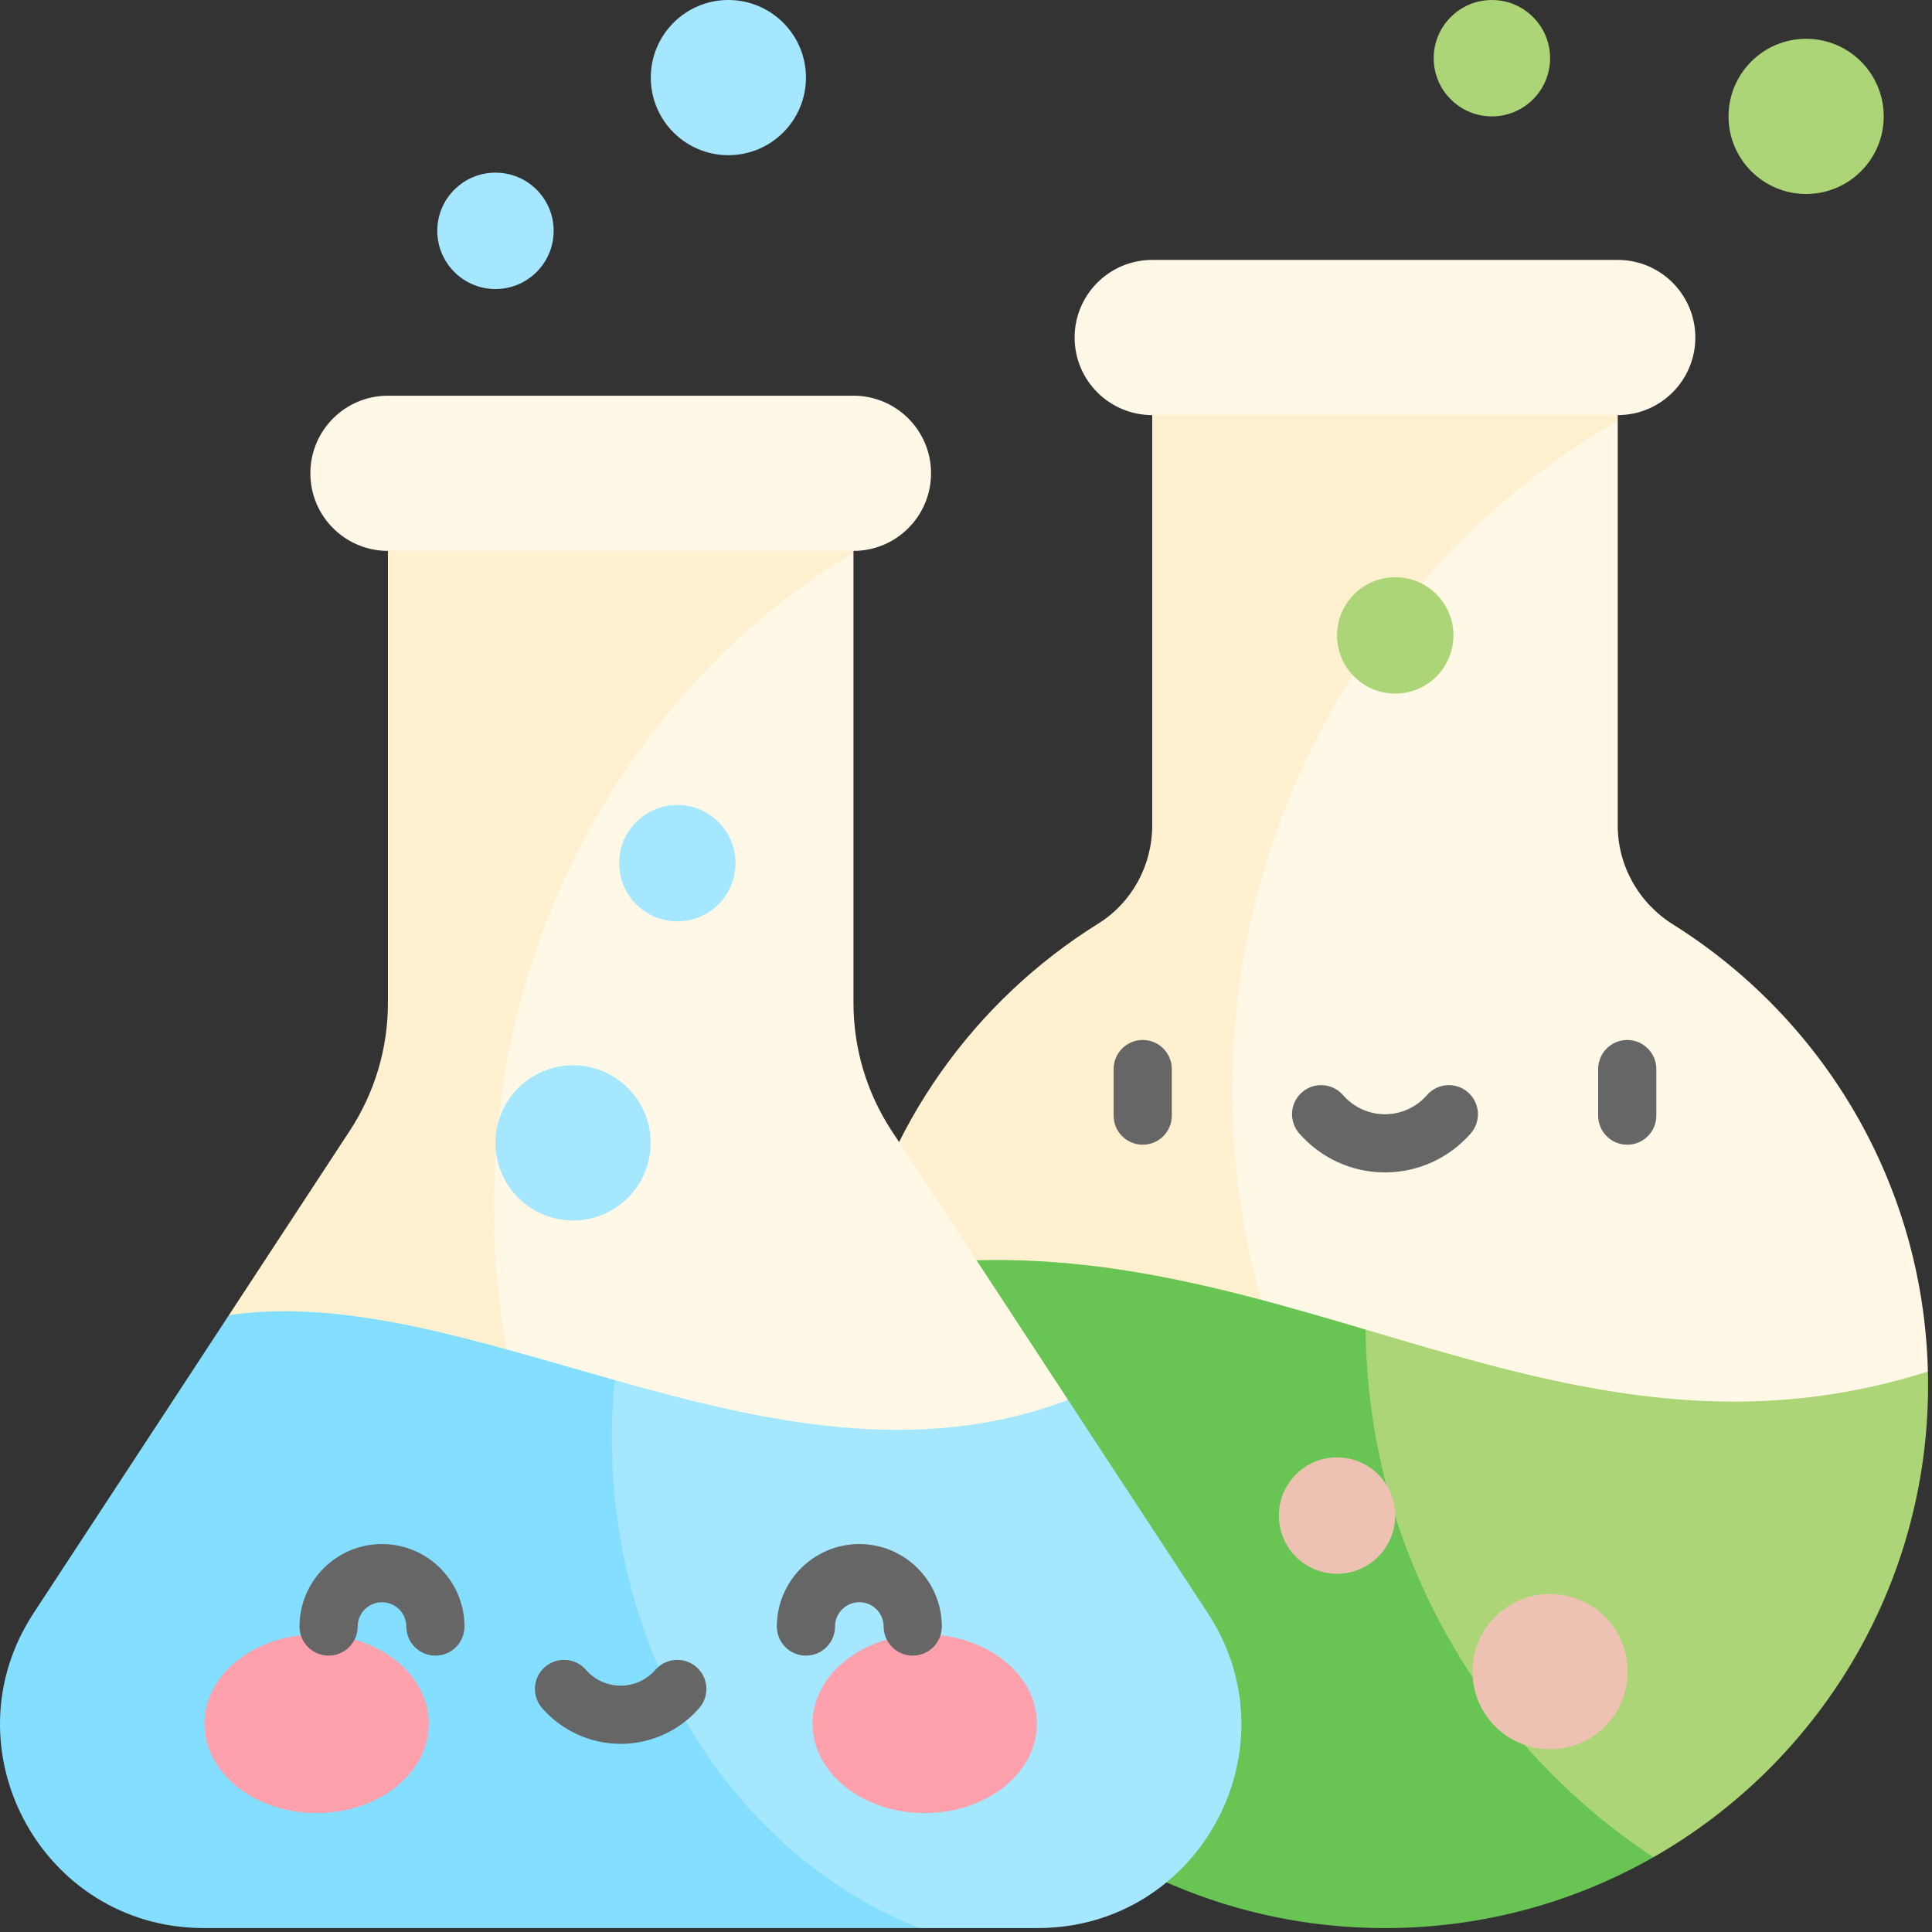 <svg width="86" height="86" viewBox="0 0 86 86" fill="none" xmlns="http://www.w3.org/2000/svg">
<rect x="0" y="0" width="86" height="86" fill="#333333" stroke="none"/>
<g clip-path="url(#clip0_142_214)">
<path d="M85.817 61.053C75.281 72.984 66.102 66.138 56.136 57.858C51.462 54.329 51.462 51.861 51.462 48.624C51.462 35.904 60.619 21.069 72.011 18.731V36.742C72.011 38.538 72.947 40.196 74.47 41.149C81.132 45.324 85.615 52.658 85.817 61.053V61.053Z" fill="#FFF8E6"/>
<path d="M51.288 14.248H72.011V18.73C61.75 24.69 54.851 35.799 54.851 48.519C54.851 51.755 55.298 54.887 56.136 57.857C50.215 67.282 44.413 62.765 37.975 56.731C39.334 50.152 43.366 44.554 48.885 41.114C50.391 40.176 51.289 38.515 51.289 36.741V14.248H51.288Z" fill="#FFF1CF"/>
<path d="M72.011 18.478H51.289C49.381 18.478 47.835 16.931 47.835 15.024C47.835 13.117 49.381 11.57 51.289 11.57H72.011C73.918 11.57 75.465 13.117 75.465 15.024C75.465 16.932 73.918 18.478 72.011 18.478Z" fill="#FFF8E6"/>
<path d="M50.866 50.955C50.151 50.955 49.571 50.376 49.571 49.66V47.588C49.571 46.873 50.151 46.293 50.866 46.293C51.582 46.293 52.161 46.873 52.161 47.588V49.66C52.162 50.376 51.582 50.955 50.866 50.955Z" fill="#666667"/>
<path d="M72.434 50.955C71.718 50.955 71.139 50.376 71.139 49.66V47.588C71.139 46.873 71.719 46.293 72.434 46.293C73.149 46.293 73.729 46.873 73.729 47.588V49.66C73.729 50.376 73.149 50.955 72.434 50.955Z" fill="#666667"/>
<path d="M61.65 52.189C60.186 52.189 58.794 51.555 57.831 50.449C57.361 49.91 57.417 49.092 57.956 48.622C58.495 48.152 59.314 48.208 59.783 48.748C60.255 49.288 60.935 49.599 61.65 49.599C62.365 49.599 63.045 49.288 63.517 48.748C63.987 48.208 64.805 48.152 65.344 48.622C65.883 49.092 65.94 49.91 65.47 50.449C64.507 51.555 63.114 52.189 61.65 52.189Z" fill="#666667"/>
<path d="M85.826 61.65C85.826 70.655 80.901 78.512 73.598 82.672C60.637 77.922 53.788 69.394 60.788 59.183C68.797 61.554 76.641 63.967 85.817 61.052V61.054C85.824 61.251 85.826 61.451 85.826 61.65Z" fill="#ABD576"/>
<path d="M73.598 82.672C70.073 84.679 65.996 85.826 61.65 85.826C48.297 85.826 37.474 75.002 37.474 61.65C37.474 59.964 37.646 58.32 37.974 56.731C46.413 55 53.666 57.075 60.788 59.184C60.89 69.001 65.958 77.628 73.598 82.672V82.672Z" fill="#68C453"/>
<path d="M47.542 62.314C37.507 71.222 28.08 64.468 19.633 59.313C19.57 58.272 19.541 57.215 19.541 56.146C19.541 43.663 26.571 26.373 37.991 24.602V44.65C37.991 46.667 38.581 48.643 39.687 50.33L47.542 62.314Z" fill="#FFF8E6"/>
<path d="M37.991 20.291V24.601C28.433 30.338 21.981 41.222 21.981 53.706C21.981 55.88 22.176 58.007 22.551 60.066C17.326 65.239 13.245 63.732 10.188 58.544L15.575 50.326C16.68 48.639 17.268 46.665 17.268 44.647V20.291H37.991Z" fill="#FFF1CF"/>
<path d="M37.991 24.522H17.268C15.361 24.522 13.815 22.976 13.815 21.068C13.815 19.161 15.361 17.614 17.268 17.614H37.991C39.898 17.614 41.444 19.161 41.444 21.068C41.444 22.976 39.898 24.522 37.991 24.522Z" fill="#FFF8E6"/>
<path d="M46.187 85.825H40.918C28.189 83.461 22.455 74.927 22.455 64.872C22.455 63.983 24.78 62.694 27.369 61.434C33.969 63.296 40.84 64.866 47.542 62.313L53.762 71.802C57.71 77.826 53.389 85.825 46.187 85.825Z" fill="#A4E7FF"/>
<path d="M40.918 85.825H9.073C1.87 85.825 -2.451 77.826 1.497 71.802L10.188 58.544C15.455 57.765 21.297 59.723 27.369 61.434C27.281 62.298 27.236 63.177 27.236 64.066C27.236 74.122 32.95 82.675 40.918 85.825Z" fill="#83DEFF"/>
<path d="M14.094 80.707C16.852 80.707 19.087 78.926 19.087 76.73C19.087 74.533 16.852 72.753 14.094 72.753C11.335 72.753 9.1 74.533 9.1 76.73C9.1 78.926 11.335 80.707 14.094 80.707Z" fill="#FFA1AC"/>
<path d="M41.163 80.707C43.921 80.707 46.157 78.926 46.157 76.73C46.157 74.533 43.921 72.753 41.163 72.753C38.405 72.753 36.169 74.533 36.169 76.73C36.169 78.926 38.405 80.707 41.163 80.707Z" fill="#FFA1AC"/>
<path d="M19.381 73.698C18.666 73.698 18.086 73.118 18.086 72.403C18.086 71.806 17.601 71.321 17.004 71.321C16.408 71.321 15.922 71.806 15.922 72.403C15.922 73.118 15.342 73.698 14.627 73.698C13.912 73.698 13.332 73.118 13.332 72.403C13.332 70.378 14.979 68.731 17.004 68.731C19.029 68.731 20.676 70.378 20.676 72.403C20.676 73.118 20.097 73.698 19.381 73.698Z" fill="#666667"/>
<path d="M40.629 73.698C39.914 73.698 39.334 73.118 39.334 72.403C39.334 71.806 38.849 71.321 38.252 71.321C37.656 71.321 37.17 71.806 37.17 72.403C37.17 73.118 36.59 73.698 35.875 73.698C35.16 73.698 34.58 73.118 34.58 72.403C34.58 70.378 36.227 68.731 38.252 68.731C40.277 68.731 41.924 70.378 41.924 72.403C41.924 73.118 41.345 73.698 40.629 73.698Z" fill="#666667"/>
<path d="M27.628 77.625C26.287 77.625 25.012 77.044 24.13 76.032C23.66 75.493 23.717 74.674 24.256 74.205C24.795 73.734 25.613 73.791 26.083 74.33C26.473 74.778 27.036 75.035 27.628 75.035C28.22 75.035 28.783 74.778 29.173 74.33C29.643 73.791 30.461 73.735 31 74.205C31.539 74.675 31.596 75.493 31.126 76.032C30.244 77.044 28.969 77.625 27.628 77.625V77.625Z" fill="#666667"/>
<path d="M25.509 54.328C27.416 54.328 28.962 52.782 28.962 50.875C28.962 48.967 27.416 47.421 25.509 47.421C23.601 47.421 22.055 48.967 22.055 50.875C22.055 52.782 23.601 54.328 25.509 54.328Z" fill="#A4E7FF"/>
<path d="M69 77.863C70.907 77.863 72.453 76.316 72.453 74.409C72.453 72.501 70.907 70.955 69 70.955C67.092 70.955 65.546 72.501 65.546 74.409C65.546 76.316 67.092 77.863 69 77.863Z" fill="#EDC2B3"/>
<path d="M32.422 6.908C34.33 6.908 35.876 5.362 35.876 3.454C35.876 1.547 34.33 0 32.422 0C30.515 0 28.969 1.547 28.969 3.454C28.969 5.362 30.515 6.908 32.422 6.908Z" fill="#A4E7FF"/>
<path d="M80.397 8.635C82.305 8.635 83.851 7.088 83.851 5.181C83.851 3.273 82.305 1.727 80.397 1.727C78.49 1.727 76.943 3.273 76.943 5.181C76.943 7.088 78.49 8.635 80.397 8.635Z" fill="#ABD576"/>
<path d="M30.151 41.013C31.581 41.013 32.741 39.853 32.741 38.423C32.741 36.992 31.581 35.832 30.151 35.832C28.72 35.832 27.561 36.992 27.561 38.423C27.561 39.853 28.72 41.013 30.151 41.013Z" fill="#A4E7FF"/>
<path d="M22.055 12.866C23.486 12.866 24.645 11.706 24.645 10.275C24.645 8.845 23.486 7.685 22.055 7.685C20.625 7.685 19.465 8.845 19.465 10.275C19.465 11.706 20.625 12.866 22.055 12.866Z" fill="#A4E7FF"/>
<path d="M66.41 5.181C67.84 5.181 69 4.021 69 2.591C69 1.16 67.84 0 66.41 0C64.979 0 63.819 1.16 63.819 2.591C63.819 4.021 64.979 5.181 66.41 5.181Z" fill="#ABD576"/>
<path d="M62.107 30.875C63.538 30.875 64.697 29.715 64.697 28.284C64.697 26.854 63.538 25.694 62.107 25.694C60.676 25.694 59.517 26.854 59.517 28.284C59.517 29.715 60.676 30.875 62.107 30.875Z" fill="#ABD576"/>
<path d="M59.516 70.054C60.947 70.054 62.106 68.894 62.106 67.463C62.106 66.033 60.947 64.873 59.516 64.873C58.086 64.873 56.926 66.033 56.926 67.463C56.926 68.894 58.086 70.054 59.516 70.054Z" fill="#EDC2B3"/>
</g>
<defs>
<clipPath id="clip0_142_214">
<rect width="85.825" height="85.825" fill="white"/>
</clipPath>
</defs>
</svg>
